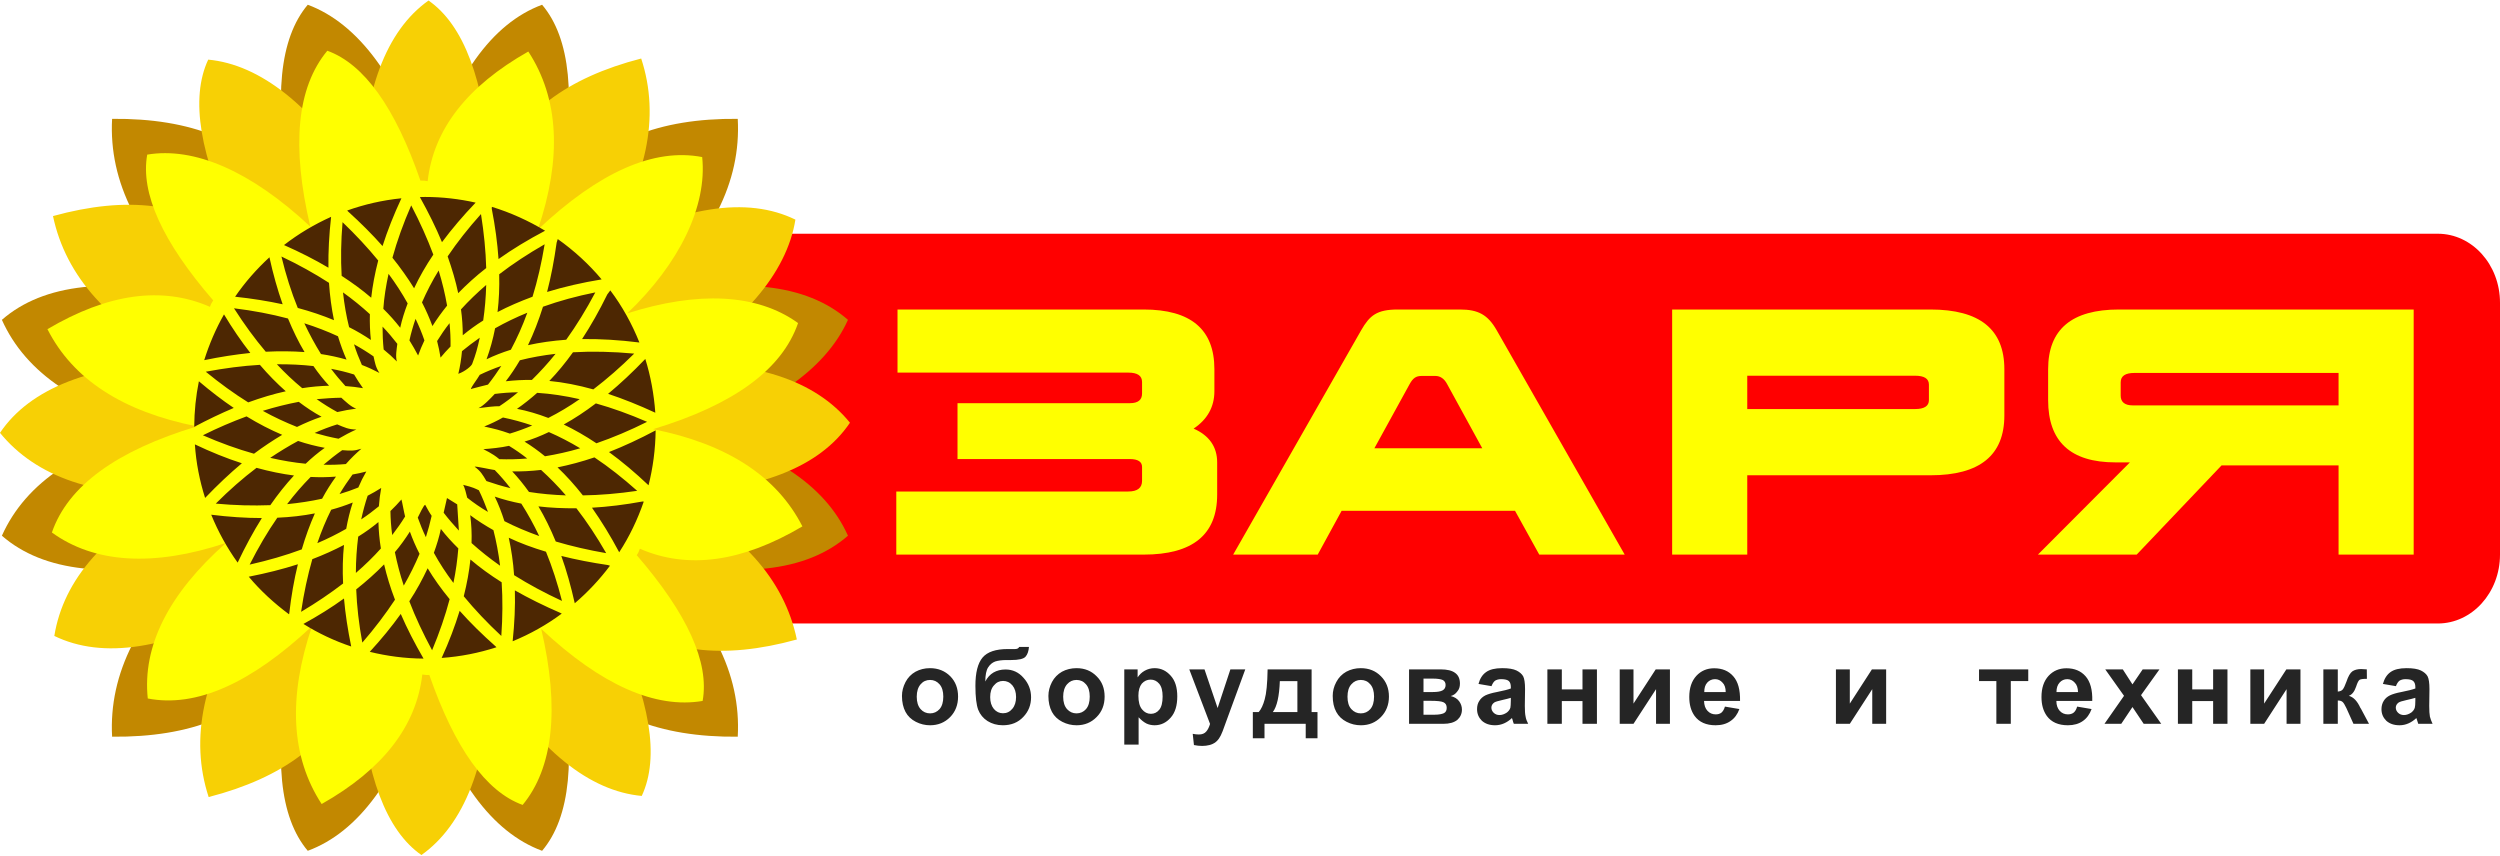 <svg xmlns="http://www.w3.org/2000/svg" xml:space="preserve" width="225px" height="77px" version="1.1" style="shape-rendering:geometricPrecision; text-rendering:geometricPrecision; image-rendering:optimizeQuality; fill-rule:evenodd; clip-rule:evenodd" viewBox="0 0 225.01 76.91"  xmlns:xlink="http://www.w3.org/1999/xlink">
 <defs>
  <style type="text/css">
   <![CDATA[
    .fil4 {fill:#4D2702}
    .fil1 {fill:#C28800}
    .fil2 {fill:#F7D005}
    .fil0 {fill:red}
    .fil3 {fill:yellow}
    .fil6 {fill:#252525;fill-rule:nonzero}
    .fil5 {fill:yellow;fill-rule:nonzero}
	
@keyframes rotate {
from { transform: rotate(0deg); }
  to { transform: rotate(360deg); }
}
  
.fil4 {
-webkit-animation: rotate 5s linear infinite;
animation: rotate 5s linear infinite;
  transform-box: fill-box;
  transform-origin: center
} 

@keyframes rotates {
from { transform: rotate(360deg); }
  to { transform: rotate(0deg); }
}
  
.fil3 {
-webkit-animation: rotates 5s linear infinite;
animation: rotates 5s linear infinite;
  transform-box: fill-box;
  transform-origin: center
}

@keyframes rotatem {
from { transform: rotate(180deg); }
  to { transform: rotate(0deg); }
}
  
.fil2 {
-webkit-animation: rotatem 5s linear infinite;
animation: rotatem 5s linear infinite;
  transform-box: fill-box;
  transform-origin: center
}

   ]]>
  </style>
 </defs>
 <g id="lay_x0020_1">
  <g id="_879162640">
   <path class="fil0" d="M55.46 20.99l163.95 0c3.09,0 5.6,2.78 5.6,6.21l0 22.67c0,3.42 -2.51,6.2 -5.6,6.2l-163.95 0c-3.09,0 -5.6,-2.78 -5.6,-6.2l0 -22.67c0,-3.43 2.51,-6.21 5.6,-6.21z"/>
   <path class="fil1" d="M61.81 38.66c7.11,-1.72 12.48,-5.36 14.51,-9.92 -3.75,-3.27 -9.78,-3.93 -18.1,-1.97 5.76,-5.06 8.5,-10.44 8.18,-16.12 -7.12,-0.07 -12.26,2.02 -15.41,6.28 -0.17,-0.17 -0.37,-0.3 -0.6,-0.41 1.48,-7.74 0.96,-13.12 -1.6,-16.14 -4.53,1.68 -8,6.54 -10.4,14.59 -2.43,-7.96 -6.19,-12.92 -10.69,-14.59 -2.55,3.02 -3.08,8.4 -1.6,16.14 -0.22,0.11 -0.43,0.24 -0.59,0.41 -3.16,-4.26 -8.29,-6.35 -15.42,-6.28 -0.31,5.68 2.42,11.06 8.19,16.12 -8.32,-1.96 -14.36,-1.3 -18.11,1.97 2.15,4.81 7.1,8.18 14.75,9.74 -7.68,1.57 -12.59,4.87 -14.75,9.69 3.75,3.27 9.79,3.93 18.11,1.97 -5.77,5.06 -8.5,10.44 -8.19,16.12 7.13,0.07 12.26,-2.02 15.42,-6.28 0.16,0.17 0.37,0.3 0.59,0.41 -1.48,7.74 -0.95,13.12 1.6,16.14 4.52,-1.67 8.15,-6.5 10.56,-14.52 2.42,8.02 6.02,12.85 10.53,14.52 2.56,-3.02 3.08,-8.4 1.6,-16.14 0.23,-0.11 0.43,-0.24 0.6,-0.41 3.15,4.26 8.29,6.35 15.41,6.28 0.32,-5.68 -2.42,-11.06 -8.18,-16.12 8.32,1.96 14.35,1.3 18.1,-1.97 -2.09,-4.68 -7.17,-7.89 -14.51,-9.51z"/>
   <path class="fil2" d="M60.46 32.71c6.25,-3.4 10.37,-8.18 11.13,-12.99 -4.35,-2.12 -10.19,-1.22 -17.52,2.71 4.16,-6.2 5.37,-11.95 3.64,-17.21 -6.72,1.73 -11.02,4.99 -12.91,9.79 -0.2,-0.11 -0.42,-0.19 -0.66,-0.23 -0.56,-7.65 -2.41,-12.58 -5.57,-14.78 -3.84,2.72 -5.87,8.17 -6.11,16.34 -4.29,-6.87 -9.07,-10.59 -13.72,-11.02 -1.63,3.48 -0.78,8.67 2.56,15.57 -0.18,0.17 -0.33,0.35 -0.45,0.54 -4.04,-3.21 -9.39,-3.88 -16.08,-2.03 1.15,5.43 5.06,9.79 11.76,13.09 -8.32,0.26 -13.82,2.4 -16.53,6.42 3.24,3.98 8.74,5.9 16.33,5.44 -6.83,3.41 -10.62,7.75 -11.44,12.84 4.36,2.12 10.2,1.22 17.53,-2.71 -4.15,6.21 -5.36,11.95 -3.64,17.21 6.72,-1.73 11.02,-4.99 12.91,-9.79 0.2,0.11 0.43,0.19 0.67,0.23 0.55,7.66 2.41,12.58 5.57,14.78 3.82,-2.71 6.02,-8.17 6.27,-16.31 4.29,6.92 8.88,10.56 13.56,10.99 1.63,-3.48 0.78,-8.67 -2.57,-15.57 0.18,-0.17 0.34,-0.34 0.46,-0.54 4.03,3.21 9.39,3.88 16.07,2.03 -1.14,-5.43 -5.05,-9.79 -11.75,-13.09 8.31,-0.26 13.82,-2.4 16.53,-6.42 -3.15,-3.88 -8.73,-5.62 -16.04,-5.29z"/>
   <path class="fil3" d="M56.45 28.16c4.7,-4.47 7.21,-9.65 6.75,-14.07 -4.34,-0.84 -9.27,1.33 -14.79,6.53 2.18,-6.45 1.9,-11.8 -0.86,-16.03 -5.51,3.12 -8.53,7 -9.06,11.67 -0.21,-0.05 -0.41,-0.06 -0.65,-0.05 -2.28,-6.6 -5.08,-10.5 -8.38,-11.69 -2.74,3.3 -3.25,8.57 -1.53,15.83 -5.4,-5.05 -10.48,-7.19 -14.68,-6.48 -0.62,3.46 1.36,7.83 5.94,13.12 -0.13,0.18 -0.23,0.38 -0.29,0.58 -4.31,-1.88 -9.18,-1.21 -14.63,2.01 2.29,4.51 6.77,7.42 13.45,8.75 -7.26,2.19 -11.61,5.37 -13.05,9.55 3.79,2.75 9.09,3.13 15.67,0.94 -5.21,4.61 -7.53,9.33 -7.04,14 4.33,0.84 9.26,-1.33 14.79,-6.52 -2.19,6.44 -1.9,11.79 0.86,16.02 5.5,-3.11 8.52,-6.99 9.06,-11.66 0.2,0.04 0.41,0.06 0.63,0.04 2.3,6.6 5.09,10.5 8.4,11.7 2.72,-3.29 3.37,-8.62 1.67,-15.85 5.41,5.09 10.32,7.21 14.53,6.49 0.62,-3.46 -1.36,-7.83 -5.93,-13.12 0.13,-0.18 0.22,-0.38 0.28,-0.58 4.31,1.88 9.19,1.21 14.63,-2.01 -2.29,-4.5 -6.77,-7.42 -13.44,-8.75 7.26,-2.19 11.61,-5.37 13.05,-9.55 -3.7,-2.67 -9.03,-2.89 -15.38,-0.87l0 0z"/>
   <path class="fil4" d="M38.25 17.68c1.56,0 3.09,0.18 4.56,0.51 -1.15,1.2 -2.15,2.38 -3.03,3.56 -0.54,-1.31 -1.21,-2.66 -1.99,-4.06 0.15,0 0.3,-0.01 0.46,-0.01l0 0zm6.02 0.89c1.69,0.52 3.3,1.25 4.79,2.15 -1.54,0.81 -2.94,1.66 -4.19,2.55 -0.1,-1.44 -0.3,-2.95 -0.61,-4.53 0.01,-0.06 0.01,-0.11 0.01,-0.17zm5.93 2.9c1.47,1.04 2.8,2.26 3.95,3.63 -1.77,0.29 -3.41,0.67 -4.91,1.13 0.36,-1.38 0.64,-2.86 0.86,-4.44 0.03,-0.12 0.07,-0.23 0.1,-0.32l0 0zm4.73 4.62c1.07,1.42 1.95,3.01 2.62,4.69 -1.82,-0.23 -3.55,-0.33 -5.16,-0.31 0.79,-1.21 1.55,-2.55 2.27,-4.02 0.1,-0.14 0.2,-0.26 0.27,-0.36zm3.15 6.17c0.48,1.54 0.78,3.17 0.9,4.84 -1.47,-0.68 -2.89,-1.25 -4.25,-1.7 1.11,-0.92 2.22,-1.96 3.33,-3.12l0.02 -0.02zm0.93 6.43c-0.02,1.7 -0.24,3.36 -0.64,4.94 -1.19,-1.13 -2.38,-2.13 -3.56,-2.99 1.35,-0.53 2.75,-1.18 4.18,-1.94l0.02 -0.01 0 0zm-1.07 6.41c-0.56,1.62 -1.29,3.15 -2.21,4.56 -0.78,-1.47 -1.6,-2.8 -2.45,-4.01 1.44,-0.08 2.96,-0.27 4.55,-0.56l0.11 0.01zm-3.04 5.77c-0.93,1.24 -2,2.38 -3.17,3.38 -0.34,-1.52 -0.74,-2.95 -1.21,-4.26 1.31,0.33 2.7,0.6 4.19,0.82 0.07,0.02 0.13,0.04 0.19,0.06l0 0zm-4.34 4.31c-1.36,1.01 -2.84,1.84 -4.42,2.49 0.17,-1.62 0.24,-3.15 0.2,-4.58 1.25,0.71 2.62,1.39 4.1,2.03l0.12 0.06zm-5.88 3.03c-1.57,0.51 -3.22,0.84 -4.93,0.96 0.67,-1.46 1.2,-2.87 1.62,-4.24 0.96,1.08 2.05,2.15 3.27,3.23l0.04 0.05 0 0zm-6.56 1.02c-1.67,-0.01 -3.3,-0.23 -4.84,-0.61 1.05,-1.14 1.98,-2.28 2.79,-3.41 0.56,1.3 1.25,2.64 2.05,4.02l0 0zm-6.51 -1.09c-1.52,-0.51 -2.96,-1.19 -4.3,-2.03 1.33,-0.73 2.55,-1.49 3.65,-2.29 0.12,1.37 0.34,2.81 0.65,4.32l0 0zm-5.6 -2.9c-1.33,-0.99 -2.56,-2.11 -3.62,-3.38 1.58,-0.31 3.05,-0.68 4.42,-1.12 -0.34,1.38 -0.6,2.87 -0.78,4.45l-0.02 0.05zm-4.62 -4.65c-0.95,-1.32 -1.75,-2.77 -2.38,-4.31 1.6,0.2 3.12,0.3 4.56,0.3 -0.77,1.22 -1.49,2.56 -2.18,4.01l0 0zm-2.93 -5.82c-0.49,-1.54 -0.81,-3.15 -0.92,-4.82 1.45,0.69 2.86,1.26 4.23,1.7 -1.1,0.92 -2.2,1.96 -3.31,3.12zm-0.98 -6.4c0.01,-1.4 0.15,-2.77 0.42,-4.1 1.06,0.9 2.1,1.7 3.14,2.4 -1.16,0.49 -2.33,1.05 -3.54,1.69l-0.02 0.01 0 0zm0.9 -6c0.45,-1.44 1.05,-2.83 1.78,-4.12 0.76,1.27 1.55,2.42 2.37,3.47 -1.33,0.14 -2.71,0.35 -4.15,0.65zm2.78 -5.71c0.89,-1.3 1.93,-2.48 3.09,-3.55 0.33,1.51 0.73,2.93 1.19,4.23 -1.34,-0.29 -2.77,-0.52 -4.28,-0.68zm4.4 -4.65c1.3,-1.01 2.73,-1.86 4.24,-2.54 -0.18,1.62 -0.26,3.14 -0.24,4.58 -1.21,-0.72 -2.55,-1.4 -4,-2.04zm5.69 -3.11c1.54,-0.55 3.19,-0.93 4.88,-1.1 -0.69,1.48 -1.26,2.92 -1.7,4.3 -0.92,-1.04 -1.96,-2.08 -3.11,-3.12l-0.07 -0.08 0 0zm10.33 12.66c0.51,-0.42 1.05,-0.83 1.6,-1.21 -0.21,0.96 -0.35,1.48 -0.68,2.35 -0.06,0.19 -0.63,0.68 -1.25,0.9 0.16,-0.67 0.27,-1.35 0.33,-2.04zm1.6 2.13c0.62,-0.3 1.27,-0.57 1.94,-0.8 -0.38,0.58 -0.77,1.14 -1.2,1.68 -0.2,0.04 -1.24,0.32 -1.44,0.37 -0.38,0.24 0.57,-0.98 0.7,-1.25l0 0zm-0.12 3c0.45,-0.19 1.13,-0.92 1.47,-1.28 0.69,-0.09 1.39,-0.14 2.09,-0.15 -0.54,0.46 -1.1,0.88 -1.68,1.26 -0.3,-0.03 -1.36,0.1 -1.88,0.17zm-0.34 5.27c0.55,0.41 0.71,0.7 1.06,1.29 0.69,0.24 1.41,0.46 2.16,0.64 -0.45,-0.58 -0.91,-1.12 -1.41,-1.63 -0.23,-0.02 -1.78,-0.37 -1.81,-0.3l0 0zm-1.04 1.63c0.16,0.24 0.29,0.86 0.37,1.16 0.58,0.46 1.2,0.89 1.87,1.28 -0.25,-0.67 -0.51,-1.32 -0.82,-1.95 -0.35,-0.16 -0.48,-0.26 -1.42,-0.49l0 0zm-1.45 1.19l-0.3 1.32c0.42,0.55 0.88,1.08 1.37,1.61l-0.15 -2.36 -0.92 -0.57zm-1.97 0.61c-0.11,0.01 -0.49,0.8 -0.66,1.15 0.21,0.58 0.45,1.18 0.73,1.76 0.2,-0.63 0.38,-1.28 0.52,-1.92 -0.22,-0.32 -0.4,-0.66 -0.58,-0.99l-0.01 0zm-2.13 -0.48c-0.27,0.32 -0.68,0.74 -0.99,1.04 0.01,0.72 0.06,1.43 0.16,2.16 0.42,-0.55 0.81,-1.1 1.16,-1.67 -0.09,-0.32 -0.27,-1.36 -0.33,-1.53zm14.83 -14.38c-1.21,0.09 -2.37,0.25 -3.44,0.49 0.51,-1.06 0.96,-2.22 1.35,-3.46 1.45,-0.52 3.02,-0.95 4.71,-1.29 -0.82,1.55 -1.7,2.98 -2.62,4.26zm-3.03 -3.87c-1.13,0.42 -2.18,0.87 -3.15,1.38 0.13,-1.08 0.18,-2.2 0.15,-3.4 1.22,-0.94 2.59,-1.84 4.09,-2.7 -0.28,1.69 -0.64,3.26 -1.09,4.72l0 0zm-4.44 2.14c-0.66,0.41 -1.27,0.86 -1.84,1.33 0,-0.76 -0.05,-1.54 -0.16,-2.33 0.69,-0.76 1.45,-1.49 2.27,-2.2 -0.03,1.11 -0.12,2.17 -0.27,3.2l0 0zm-2.94 2.34c-0.32,0.32 -0.62,0.66 -0.9,1 -0.08,-0.5 -0.18,-1 -0.31,-1.49 0.34,-0.55 0.71,-1.09 1.12,-1.61 0.07,0.71 0.1,1.41 0.09,2.1zm4.01 -1.64c0.9,-0.51 1.87,-0.98 2.9,-1.4 -0.43,1.19 -0.93,2.3 -1.48,3.33 -0.77,0.24 -1.51,0.53 -2.19,0.86 0.32,-0.88 0.58,-1.81 0.77,-2.79zm5.44 2.3c-0.68,0.85 -1.4,1.63 -2.13,2.35 -0.81,-0.01 -1.59,0.03 -2.35,0.12 0.45,-0.58 0.87,-1.21 1.27,-1.89 1.02,-0.26 2.09,-0.45 3.21,-0.58zm-6.42 6.54c0.58,-0.23 1.14,-0.5 1.69,-0.81 0.88,0.18 1.75,0.42 2.63,0.72 -0.66,0.28 -1.34,0.53 -2.01,0.73 -0.98,-0.34 -1.22,-0.39 -2.31,-0.64zm2.95 -1.59c0.62,-0.43 1.22,-0.91 1.82,-1.44 1.23,0.08 2.51,0.27 3.82,0.57 -0.93,0.65 -1.87,1.21 -2.82,1.69 -0.94,-0.36 -1.88,-0.64 -2.82,-0.82l0 0zm2.91 -2.51c0.74,-0.77 1.45,-1.63 2.13,-2.58 1.73,-0.1 3.56,-0.06 5.51,0.12 -1.22,1.21 -2.45,2.28 -3.68,3.22 -1.36,-0.38 -2.69,-0.64 -3.96,-0.76l0 0zm-5.68 -10.16c-0.94,0.73 -1.77,1.49 -2.52,2.26 -0.22,-1.07 -0.55,-2.17 -0.95,-3.31 0.85,-1.26 1.85,-2.53 3,-3.81 0.27,1.71 0.43,3.32 0.47,4.86l0 0zm-3.52 3.38c-0.49,0.61 -0.93,1.22 -1.32,1.84 -0.26,-0.7 -0.57,-1.42 -0.94,-2.13 0.42,-0.95 0.91,-1.92 1.5,-2.87 0.33,1.07 0.58,2.13 0.76,3.16l0 0zm-2.04 3.13c-0.21,0.45 -0.41,0.9 -0.57,1.36 -0.24,-0.46 -0.5,-0.91 -0.78,-1.36 0.14,-0.64 0.33,-1.3 0.55,-1.94 0.31,0.64 0.58,1.3 0.8,1.94l0 0zm-2.48 1.9c-0.37,-0.38 -0.77,-0.74 -1.19,-1.08 -0.07,-0.68 -0.1,-1.37 -0.1,-2.06 0.48,0.5 0.92,1.02 1.33,1.55 -0.06,0.5 -0.18,1.11 -0.04,1.59l0 0zm0.3 -3.04c-0.46,-0.59 -0.96,-1.15 -1.52,-1.7 0.07,-1.03 0.24,-2.08 0.47,-3.15 0.65,0.88 1.22,1.76 1.72,2.66 -0.28,0.73 -0.51,1.46 -0.67,2.19zm1.25 -3.55c-0.56,-0.91 -1.21,-1.83 -1.95,-2.75 0.42,-1.52 0.98,-3.09 1.69,-4.71 0.79,1.51 1.45,2.99 1.99,4.43 -0.68,1.01 -1.26,2.02 -1.73,3.03zm-3.12 7.62c-0.51,-0.27 -1.03,-0.51 -1.58,-0.72 -0.27,-0.61 -0.51,-1.22 -0.71,-1.86 0.62,0.34 1.2,0.7 1.76,1.09 0.13,0.58 0.19,0.99 0.53,1.49l0 0zm-0.77 -2.97c-0.61,-0.41 -1.26,-0.8 -1.96,-1.15 -0.25,-1 -0.43,-2.04 -0.55,-3.13 0.88,0.63 1.68,1.28 2.42,1.96 -0.02,0.8 0.01,1.57 0.09,2.32zm0.03 -3.8c-0.8,-0.69 -1.69,-1.34 -2.66,-1.97 -0.09,-1.52 -0.06,-3.13 0.08,-4.83 1.2,1.15 2.27,2.3 3.21,3.45 -0.3,1.16 -0.51,2.27 -0.63,3.35l0 0zm16.61 21.94c-0.47,-1.14 -0.99,-2.2 -1.56,-3.16 1.08,0.13 2.22,0.18 3.42,0.17 0.94,1.21 1.83,2.56 2.68,4.04 -1.61,-0.28 -3.13,-0.63 -4.54,-1.05zm2.44 -4.15c-0.73,-0.93 -1.5,-1.78 -2.28,-2.52 1.07,-0.22 2.18,-0.51 3.32,-0.9 1.29,0.86 2.57,1.87 3.85,3.01 -1.71,0.25 -3.34,0.39 -4.89,0.41zm-3.41 -3.52c-0.6,-0.49 -1.21,-0.93 -1.84,-1.32 0.73,-0.22 1.46,-0.51 2.19,-0.86 0.94,0.41 1.89,0.9 2.82,1.46 -1.08,0.32 -2.14,0.55 -3.17,0.72l0 0zm-3.24 -0.94c0.56,0.34 1.11,0.72 1.64,1.14 -0.85,0.07 -1.69,0.09 -2.51,0.06 -0.64,-0.55 -1.38,-0.85 -1.44,-0.9 0.69,-0.05 1.61,-0.14 2.31,-0.3l0 0zm2.89 2.17c0.76,0.69 1.51,1.45 2.23,2.29 -1.15,-0.04 -2.26,-0.14 -3.32,-0.31 -0.48,-0.67 -0.98,-1.29 -1.51,-1.85 0.84,0.02 1.7,-0.03 2.6,-0.13l0 0zm-0.17 5.95c-1.11,-0.4 -2.16,-0.84 -3.13,-1.34 -0.25,-0.78 -0.53,-1.51 -0.87,-2.21 0.76,0.26 1.56,0.47 2.39,0.63 0.58,0.91 1.12,1.88 1.61,2.92zm-6.21 -1.88c0.65,0.49 1.35,0.93 2.09,1.35 0.26,1.01 0.46,2.09 0.6,3.2 -0.93,-0.65 -1.78,-1.33 -2.57,-2.04 0.03,-0.86 -0.01,-1.7 -0.12,-2.51zm3.47 2.03c1.03,0.49 2.15,0.9 3.35,1.26 0.56,1.37 1.04,2.85 1.44,4.43 -1.56,-0.72 -3,-1.5 -4.31,-2.32 -0.08,-1.19 -0.25,-2.31 -0.48,-3.37l0 0zm7.89 -8.5c-0.98,-0.66 -1.97,-1.22 -2.94,-1.69 0.96,-0.53 1.93,-1.17 2.89,-1.9 1.49,0.42 3.02,0.97 4.61,1.66 -1.56,0.78 -3.08,1.42 -4.56,1.93l0 0zm-21.62 13.15c0.92,-0.73 1.76,-1.48 2.51,-2.25 0.24,1.03 0.56,2.09 0.98,3.18 -0.85,1.28 -1.82,2.57 -2.94,3.86 -0.31,-1.67 -0.49,-3.27 -0.55,-4.79zm0.19 -9.17c-0.55,0.22 -1.11,0.42 -1.69,0.59 0.37,-0.62 0.76,-1.2 1.17,-1.76 0.42,-0.07 0.83,-0.16 1.24,-0.27 -0.27,0.46 -0.51,0.94 -0.72,1.44l0 0zm4.59 10.24c0.65,-0.99 1.19,-1.99 1.65,-2.97 0.56,0.93 1.22,1.86 1.98,2.78 -0.39,1.48 -0.92,3.02 -1.58,4.6 -0.81,-1.51 -1.5,-2.97 -2.05,-4.41zm2.21 -4.36c0.26,-0.72 0.48,-1.43 0.63,-2.15 0.47,0.61 0.99,1.18 1.57,1.75 -0.08,1.01 -0.22,2.05 -0.44,3.11 -0.67,-0.89 -1.26,-1.79 -1.76,-2.71l0 0zm-1.29 0.09c-0.4,0.95 -0.87,1.9 -1.42,2.86 -0.34,-1.02 -0.6,-2.03 -0.8,-3.01 0.51,-0.6 0.95,-1.22 1.35,-1.85 0.24,0.67 0.53,1.34 0.87,2zm-5.73 1.72c0,-1.14 0.08,-2.23 0.21,-3.27 0.66,-0.41 1.26,-0.84 1.82,-1.31 0.02,0.78 0.09,1.57 0.22,2.38 -0.68,0.76 -1.43,1.49 -2.25,2.2l0 0zm0.48 -4.82c0.16,-0.73 0.35,-1.44 0.58,-2.13 0.42,-0.21 0.82,-0.45 1.22,-0.7 -0.1,0.54 -0.17,1.09 -0.21,1.65 -0.5,0.41 -1.03,0.81 -1.59,1.18l0 0zm-0.76 -1.52c-0.25,0.76 -0.44,1.54 -0.59,2.37 -0.81,0.46 -1.68,0.9 -2.6,1.29 0.36,-1.06 0.78,-2.07 1.25,-3.01 0.67,-0.18 1.32,-0.4 1.94,-0.65l0 0zm-0.79 3.82c-0.11,1.09 -0.14,2.25 -0.08,3.47 -1.15,0.88 -2.4,1.73 -3.78,2.55 0.25,-1.69 0.59,-3.27 1.01,-4.74 1.02,-0.39 1.97,-0.82 2.85,-1.28l0 0zm10.78 4.62c0.29,-1.15 0.49,-2.25 0.6,-3.31 0.84,0.72 1.78,1.4 2.81,2.05 0.1,1.52 0.09,3.13 -0.03,4.83 -1.27,-1.18 -2.4,-2.38 -3.38,-3.57l0 0zm-19.55 -16.19c1.08,0.66 2.15,1.21 3.21,1.66 -0.84,0.5 -1.7,1.07 -2.54,1.7 -1.49,-0.42 -3.02,-0.97 -4.6,-1.66 1.34,-0.67 2.66,-1.23 3.93,-1.7zm8.9 -2.73c-0.45,-0.49 -0.88,-1 -1.29,-1.55 0.72,0.13 1.4,0.3 2.07,0.51 0.25,0.42 0.51,0.83 0.8,1.23 -0.52,-0.09 -1.05,-0.15 -1.58,-0.19l0 0zm-8 7.36c1.16,0.32 2.28,0.55 3.37,0.69 -0.74,0.8 -1.45,1.69 -2.13,2.67 -1.55,0.06 -3.19,0.02 -4.91,-0.14 1.22,-1.22 2.44,-2.29 3.67,-3.22zm4.87 0.82c0.77,0.04 1.54,0.03 2.28,-0.03 -0.45,0.62 -0.87,1.28 -1.25,1.99 -1,0.22 -2.05,0.38 -3.15,0.49 0.68,-0.9 1.39,-1.71 2.12,-2.45zm3.17 -1.16c-0.65,0.06 -1.32,0.08 -2.01,0.06 0.55,-0.47 1.11,-0.91 1.68,-1.31 0.75,0.05 1.03,0.09 1.73,-0.13 -0.49,0.42 -0.96,0.88 -1.4,1.38zm-3.62 -0.03c-1.04,-0.1 -2.1,-0.28 -3.19,-0.53 0.84,-0.56 1.67,-1.07 2.51,-1.52 0.8,0.27 1.6,0.47 2.4,0.62 -0.6,0.43 -1.17,0.9 -1.72,1.43zm-3.86 -4.76c1.1,-0.34 2.19,-0.61 3.24,-0.81 0.67,0.51 1.35,0.96 2.05,1.34 -0.74,0.25 -1.47,0.56 -2.21,0.92 -1.01,-0.4 -2.05,-0.88 -3.08,-1.45l0 0zm4.85 -1.05c0.76,-0.07 1.5,-0.12 2.22,-0.13 0.38,0.34 0.86,0.82 1.34,0.98 -0.56,0.07 -1.13,0.18 -1.7,0.31 -0.63,-0.34 -1.25,-0.73 -1.86,-1.16zm1.12 -1.21c-0.79,0.02 -1.6,0.09 -2.42,0.22 -0.79,-0.65 -1.54,-1.36 -2.28,-2.15 1.14,-0.01 2.23,0.04 3.29,0.16 0.44,0.64 0.91,1.23 1.41,1.77l0 0zm-3.9 0.5c-1.1,0.24 -2.22,0.58 -3.38,1 -1.27,-0.79 -2.54,-1.71 -3.82,-2.76 1.7,-0.32 3.32,-0.53 4.87,-0.62 0.75,0.88 1.53,1.67 2.33,2.38zm-0.76 11.38c1.19,-0.05 2.31,-0.18 3.38,-0.39 -0.45,1.01 -0.84,2.08 -1.18,3.24 -1.45,0.54 -3.01,0.99 -4.69,1.37 0.78,-1.54 1.6,-2.94 2.49,-4.22zm3.36 -7.63c0.67,-0.3 1.35,-0.56 2.03,-0.77 0.65,0.27 1.02,0.46 1.72,0.46 -0.54,0.24 -1.07,0.52 -1.6,0.83 -0.71,-0.13 -1.43,-0.31 -2.15,-0.52l0 0zm-2.4 -10.3c0.45,1.09 0.94,2.1 1.49,3.02 -1.11,-0.08 -2.27,-0.09 -3.49,-0.03 -0.99,-1.17 -1.95,-2.48 -2.86,-3.91 1.73,0.21 3.35,0.52 4.86,0.92zm1.47 0.43c1.07,0.34 2.08,0.73 3.03,1.17 0.22,0.73 0.48,1.44 0.77,2.1 -0.73,-0.21 -1.5,-0.38 -2.3,-0.5 -0.54,-0.87 -1.04,-1.79 -1.5,-2.77zm2.67 -0.28c-1.01,-0.42 -2.1,-0.79 -3.26,-1.1 -0.58,-1.42 -1.07,-2.97 -1.47,-4.63 1.56,0.74 2.98,1.53 4.28,2.37 0.08,1.18 0.23,2.3 0.45,3.36z"/>
   <path class="fil5" d="M109.3 33.18c0,-3.58 -2.12,-5.37 -6.37,-5.37l-22.15 0 0 5.68 20.77 0c0.83,0 1.24,0.28 1.24,0.85l0 1.03c0,0.57 -0.36,0.87 -1.08,0.87l-15.53 0 0 5.03 15.51 0c0.74,0 1.1,0.25 1.1,0.71l0 1.25c0,0.63 -0.41,0.96 -1.24,0.96l-20.88 0 0 5.68 22.26 0c4.41,0 6.62,-1.79 6.62,-5.4l0 -2.9c0,-1.4 -0.72,-2.43 -2.12,-3.04 1.23,-0.82 1.87,-1.95 1.87,-3.36l0 -1.99 0 0zm25.41 -3.5c-0.8,-1.4 -1.66,-1.87 -3.31,-1.87l-5.58 0c-1.9,0 -2.54,0.53 -3.31,1.87l-11.52 20.19 7.61 0 2.15 -3.94 15.61 0 2.18 3.94 7.69 0 -11.52 -20.19 0 0zm-5.52 4.11c0.44,0 0.8,0.25 1.05,0.72l3.17 5.79 -9.71 0 3.17 -5.77c0.29,-0.52 0.55,-0.74 1.08,-0.74l1.24 0 0 0zm51.21 -0.61c0,-3.58 -2.21,-5.37 -6.65,-5.37l-23.25 0 0 22.06 6.76 0 0 -7.14 16.49 0c4.44,0 6.65,-1.8 6.65,-5.38l0 -4.17 0 0zm-8.03 0.59c0.83,0 1.24,0.27 1.24,0.8l0 1.4c0,0.52 -0.41,0.8 -1.24,0.8l-15.11 0 0 -3 15.11 0zm44.87 -5.96l-26.53 0c-4.25,0 -6.37,1.79 -6.37,5.37l0 2.79c0,3.72 2.01,5.6 6.06,5.6l1.3 0 -8.28 8.3 8.89 0 7.64 -8.03 10.53 0 0 8.03 6.76 0 0 -22.06 0 0zm-6.76 5.71l0 2.92 -18.53 0c-0.72,0 -1.08,-0.31 -1.08,-0.88l0 -1.19c0,-0.58 0.42,-0.85 1.24,-0.85l18.37 0z"/>
   <path class="fil6" d="M81.18 62.59c0,-0.43 0.11,-0.84 0.32,-1.25 0.21,-0.4 0.51,-0.71 0.9,-0.93 0.39,-0.21 0.82,-0.32 1.3,-0.32 0.74,0 1.35,0.25 1.83,0.73 0.47,0.48 0.7,1.09 0.7,1.83 0,0.74 -0.24,1.36 -0.71,1.84 -0.48,0.49 -1.09,0.74 -1.81,0.74 -0.44,0 -0.87,-0.1 -1.28,-0.31 -0.41,-0.21 -0.72,-0.5 -0.93,-0.89 -0.21,-0.4 -0.32,-0.87 -0.32,-1.44zm1.33 0.07c0,0.49 0.12,0.86 0.35,1.12 0.22,0.25 0.51,0.38 0.85,0.38 0.34,0 0.62,-0.13 0.85,-0.38 0.23,-0.26 0.34,-0.64 0.34,-1.13 0,-0.48 -0.11,-0.85 -0.34,-1.11 -0.23,-0.26 -0.51,-0.39 -0.85,-0.39 -0.34,0 -0.63,0.13 -0.85,0.39 -0.23,0.26 -0.35,0.64 -0.35,1.12l0 0zm9.22 -4.48l0.88 0c-0.03,0.38 -0.13,0.68 -0.31,0.88 -0.18,0.2 -0.61,0.3 -1.31,0.3 -0.09,0 -0.16,0 -0.25,0l-0.16 0c-0.42,0 -0.75,0.05 -1.01,0.13 -0.26,0.1 -0.47,0.27 -0.64,0.54 -0.16,0.25 -0.25,0.68 -0.25,1.26 0.19,-0.36 0.43,-0.63 0.74,-0.81 0.3,-0.17 0.66,-0.27 1.08,-0.27 0.64,0 1.19,0.25 1.63,0.76 0.45,0.5 0.67,1.09 0.67,1.74 0,0.69 -0.23,1.28 -0.7,1.77 -0.47,0.5 -1.08,0.75 -1.84,0.75 -0.52,0 -0.98,-0.13 -1.38,-0.38 -0.39,-0.25 -0.67,-0.59 -0.84,-1.02 -0.16,-0.43 -0.25,-1.15 -0.25,-2.15 0,-1.18 0.21,-2.02 0.64,-2.54 0.44,-0.52 1.2,-0.77 2.28,-0.77l0.65 0c0.19,0 0.31,-0.06 0.37,-0.19l0 0zm-2.61 4.51c0,0.45 0.11,0.8 0.33,1.07 0.22,0.26 0.5,0.39 0.82,0.39 0.34,0 0.62,-0.13 0.85,-0.41 0.22,-0.26 0.33,-0.62 0.33,-1.05 0,-0.43 -0.11,-0.78 -0.33,-1.05 -0.23,-0.27 -0.51,-0.4 -0.84,-0.4 -0.32,0 -0.6,0.13 -0.82,0.4 -0.23,0.25 -0.34,0.61 -0.34,1.05l0 0zm5.24 -0.1c0,-0.43 0.11,-0.84 0.32,-1.25 0.21,-0.4 0.52,-0.71 0.9,-0.93 0.39,-0.21 0.83,-0.32 1.31,-0.32 0.74,0 1.34,0.25 1.81,0.73 0.49,0.48 0.72,1.09 0.72,1.83 0,0.74 -0.24,1.36 -0.72,1.84 -0.48,0.49 -1.08,0.74 -1.8,0.74 -0.45,0 -0.88,-0.1 -1.29,-0.31 -0.41,-0.21 -0.72,-0.5 -0.93,-0.89 -0.21,-0.4 -0.32,-0.87 -0.32,-1.44zm1.33 0.07c0,0.49 0.12,0.86 0.35,1.12 0.23,0.25 0.51,0.38 0.85,0.38 0.34,0 0.63,-0.13 0.85,-0.38 0.23,-0.26 0.34,-0.64 0.34,-1.13 0,-0.48 -0.11,-0.85 -0.34,-1.11 -0.22,-0.26 -0.51,-0.39 -0.85,-0.39 -0.34,0 -0.62,0.13 -0.85,0.39 -0.23,0.26 -0.35,0.64 -0.35,1.12l0 0zm5.5 -2.46l1.2 0 0 0.72c0.17,-0.25 0.37,-0.45 0.64,-0.6 0.27,-0.15 0.57,-0.23 0.89,-0.23 0.57,0 1.05,0.23 1.45,0.68 0.4,0.44 0.59,1.06 0.59,1.86 0,0.82 -0.19,1.46 -0.59,1.91 -0.4,0.46 -0.89,0.69 -1.45,0.69 -0.28,0 -0.53,-0.06 -0.74,-0.16 -0.23,-0.12 -0.46,-0.3 -0.7,-0.56l0 2.46 -1.29 0 0 -6.77 0 0zm1.27 2.37c0,0.56 0.11,0.97 0.33,1.23 0.21,0.26 0.48,0.4 0.79,0.4 0.3,0 0.56,-0.12 0.76,-0.37 0.2,-0.24 0.3,-0.64 0.3,-1.19 0,-0.52 -0.1,-0.9 -0.31,-1.15 -0.21,-0.25 -0.47,-0.37 -0.77,-0.37 -0.31,0 -0.57,0.12 -0.79,0.36 -0.2,0.25 -0.31,0.61 -0.31,1.09zm4.58 -2.37l1.37 0 1.18 3.48 1.15 -3.48 1.34 0 -1.73 4.72 -0.31 0.85c-0.11,0.29 -0.22,0.5 -0.33,0.66 -0.1,0.14 -0.22,0.27 -0.35,0.36 -0.14,0.09 -0.3,0.17 -0.5,0.22 -0.2,0.05 -0.42,0.08 -0.66,0.08 -0.25,0 -0.5,-0.03 -0.74,-0.08l-0.11 -1.01c0.2,0.04 0.39,0.06 0.55,0.06 0.3,0 0.52,-0.09 0.67,-0.27 0.15,-0.17 0.26,-0.41 0.34,-0.68l-1.87 -4.91 0 0zm10.48 4.9l-3.71 0 0 1.3 -1.05 0 0 -2.36 0.53 0c0.22,-0.25 0.4,-0.63 0.54,-1.15 0.15,-0.52 0.24,-1.42 0.26,-2.69l3.96 0 0 3.84 0.53 0 0 2.36 -1.06 0 0 -1.3zm-0.75 -1.06l0 -2.78 -1.58 0c-0.05,1.36 -0.26,2.29 -0.63,2.78l2.21 0zm3.18 -1.45c0,-0.43 0.1,-0.84 0.32,-1.25 0.21,-0.4 0.51,-0.71 0.9,-0.93 0.39,-0.21 0.83,-0.32 1.3,-0.32 0.75,0 1.35,0.25 1.82,0.73 0.48,0.48 0.72,1.09 0.72,1.83 0,0.74 -0.25,1.36 -0.72,1.84 -0.48,0.49 -1.08,0.74 -1.8,0.74 -0.46,0 -0.88,-0.1 -1.29,-0.31 -0.41,-0.21 -0.72,-0.5 -0.93,-0.89 -0.22,-0.4 -0.32,-0.87 -0.32,-1.44zm1.33 0.07c0,0.49 0.11,0.86 0.35,1.12 0.23,0.25 0.51,0.38 0.85,0.38 0.34,0 0.63,-0.13 0.85,-0.38 0.23,-0.26 0.34,-0.64 0.34,-1.13 0,-0.48 -0.11,-0.85 -0.34,-1.11 -0.22,-0.26 -0.51,-0.39 -0.85,-0.39 -0.34,0 -0.62,0.13 -0.85,0.39 -0.24,0.26 -0.35,0.64 -0.35,1.12l0 0zm5.54 -2.46l2.84 0c0.58,0 1.02,0.1 1.31,0.32 0.29,0.21 0.43,0.53 0.43,0.96 0,0.28 -0.07,0.52 -0.24,0.71 -0.15,0.21 -0.35,0.35 -0.59,0.41 0.34,0.08 0.59,0.24 0.76,0.47 0.16,0.22 0.25,0.47 0.25,0.75 0,0.38 -0.15,0.69 -0.42,0.93 -0.29,0.23 -0.7,0.35 -1.25,0.35l-3.09 0 0 -4.9 0 0zm1.3 2.04l0.83 0c0.42,0 0.71,-0.05 0.89,-0.15 0.18,-0.1 0.27,-0.27 0.27,-0.48 0,-0.22 -0.09,-0.36 -0.25,-0.45 -0.17,-0.08 -0.48,-0.13 -0.91,-0.13l-0.83 0 0 1.21 0 0zm0 2.04l1.02 0c0.37,0 0.65,-0.06 0.82,-0.14 0.17,-0.09 0.25,-0.25 0.25,-0.48 0,-0.25 -0.1,-0.41 -0.29,-0.5 -0.19,-0.09 -0.57,-0.13 -1.14,-0.13l-0.66 0 0 1.25 0 0zm6.12 -2.57l-1.17 -0.2c0.13,-0.49 0.36,-0.84 0.69,-1.07 0.32,-0.23 0.8,-0.35 1.44,-0.35 0.57,0 1,0.07 1.29,0.21 0.28,0.14 0.48,0.31 0.6,0.52 0.11,0.21 0.17,0.6 0.17,1.16l-0.02 1.51c0,0.43 0.02,0.75 0.07,0.96 0.03,0.2 0.11,0.42 0.23,0.65l-1.29 0c-0.04,-0.09 -0.08,-0.21 -0.12,-0.38 -0.03,-0.08 -0.04,-0.13 -0.05,-0.14 -0.22,0.21 -0.46,0.37 -0.71,0.48 -0.25,0.11 -0.52,0.17 -0.81,0.17 -0.5,0 -0.89,-0.14 -1.19,-0.41 -0.28,-0.28 -0.43,-0.62 -0.43,-1.04 0,-0.28 0.06,-0.53 0.2,-0.74 0.13,-0.22 0.32,-0.38 0.55,-0.5 0.24,-0.11 0.59,-0.22 1.03,-0.3 0.61,-0.12 1.03,-0.23 1.26,-0.32l0 -0.13c0,-0.25 -0.06,-0.43 -0.18,-0.54 -0.12,-0.11 -0.36,-0.17 -0.7,-0.17 -0.23,0 -0.41,0.06 -0.54,0.14 -0.13,0.1 -0.23,0.26 -0.32,0.49l0 0zm1.74 1.05c-0.16,0.05 -0.42,0.12 -0.78,0.2 -0.36,0.08 -0.6,0.15 -0.71,0.22 -0.17,0.12 -0.26,0.28 -0.26,0.46 0,0.18 0.07,0.33 0.21,0.47 0.14,0.13 0.31,0.2 0.52,0.2 0.23,0 0.45,-0.08 0.67,-0.23 0.15,-0.12 0.26,-0.26 0.31,-0.43 0.02,-0.11 0.04,-0.32 0.04,-0.63l0 -0.26 0 0zm3.29 -2.56l1.3 0 0 1.8 1.86 0 0 -1.8 1.3 0 0 4.9 -1.3 0 0 -2.05 -1.86 0 0 2.05 -1.3 0 0 -4.9zm6.51 0l1.24 0 0 3.08 2 -3.08 1.28 0 0 4.9 -1.25 0 0 -3.12 -2.03 3.12 -1.24 0 0 -4.9zm9.47 3.35l1.3 0.22c-0.17,0.47 -0.43,0.83 -0.8,1.08 -0.35,0.25 -0.8,0.38 -1.34,0.38 -0.85,0 -1.48,-0.28 -1.89,-0.84 -0.32,-0.45 -0.48,-1.01 -0.48,-1.7 0,-0.81 0.21,-1.44 0.64,-1.91 0.42,-0.45 0.95,-0.68 1.6,-0.68 0.73,0 1.3,0.24 1.72,0.72 0.43,0.48 0.63,1.22 0.61,2.22l-3.24 0c0.01,0.38 0.11,0.68 0.31,0.89 0.2,0.22 0.45,0.32 0.74,0.32 0.21,0 0.38,-0.05 0.52,-0.16 0.13,-0.12 0.24,-0.29 0.31,-0.54l0 0zm0.07 -1.31c0,-0.37 -0.1,-0.67 -0.29,-0.85 -0.18,-0.2 -0.4,-0.31 -0.67,-0.31 -0.28,0 -0.52,0.11 -0.7,0.31 -0.19,0.21 -0.27,0.49 -0.27,0.85l1.93 0zm9.92 -2.04l1.25 0 0 3.08 1.99 -3.08 1.28 0 0 4.9 -1.25 0 0 -3.12 -2.02 3.12 -1.25 0 0 -4.9zm12.88 0l4.43 0 0 1.05 -1.57 0 0 3.85 -1.3 0 0 -3.85 -1.56 0 0 -1.05zm8.83 3.35l1.3 0.22c-0.17,0.47 -0.43,0.83 -0.79,1.08 -0.35,0.25 -0.81,0.38 -1.34,0.38 -0.86,0 -1.49,-0.28 -1.9,-0.84 -0.32,-0.45 -0.48,-1.01 -0.48,-1.7 0,-0.81 0.21,-1.44 0.64,-1.91 0.42,-0.45 0.95,-0.68 1.61,-0.68 0.72,0 1.3,0.24 1.72,0.72 0.42,0.48 0.63,1.22 0.6,2.22l-3.23 0c0,0.38 0.11,0.68 0.3,0.89 0.2,0.22 0.45,0.32 0.74,0.32 0.21,0 0.38,-0.05 0.52,-0.16 0.14,-0.12 0.24,-0.29 0.31,-0.54l0 0zm0.08 -1.31c-0.01,-0.37 -0.11,-0.67 -0.3,-0.85 -0.18,-0.2 -0.4,-0.31 -0.67,-0.31 -0.28,0 -0.51,0.11 -0.69,0.31 -0.19,0.21 -0.28,0.49 -0.28,0.85l1.94 0zm2.38 2.86l1.76 -2.52 -1.69 -2.38 1.58 0 0.87 1.35 0.92 -1.35 1.51 0 -1.66 2.32 1.82 2.58 -1.58 0 -1.01 -1.51 -1.01 1.51 -1.51 0zm6.61 -4.9l1.29 0 0 1.8 1.88 0 0 -1.8 1.29 0 0 4.9 -1.29 0 0 -2.05 -1.88 0 0 2.05 -1.29 0 0 -4.9zm6.52 0l1.24 0 0 3.08 2 -3.08 1.27 0 0 4.9 -1.25 0 0 -3.12 -2.02 3.12 -1.24 0 0 -4.9zm6.57 0l1.3 0 0 2c0.21,-0.02 0.37,-0.09 0.45,-0.2 0.09,-0.11 0.2,-0.34 0.33,-0.7 0.16,-0.48 0.34,-0.79 0.54,-0.93 0.2,-0.13 0.46,-0.2 0.78,-0.2 0.1,0 0.27,0.01 0.51,0.03l0.01 0.85c-0.35,0 -0.57,0.03 -0.66,0.09 -0.1,0.07 -0.2,0.27 -0.31,0.61 -0.15,0.45 -0.37,0.73 -0.66,0.83 0.42,0.11 0.76,0.47 1.04,1.08 0.02,0.02 0.04,0.06 0.06,0.09l0.72 1.35 -1.4 0 -0.64 -1.42c-0.13,-0.28 -0.25,-0.47 -0.34,-0.55 -0.1,-0.09 -0.25,-0.13 -0.43,-0.13l0 2.1 -1.3 0 0 -4.9zm6.53 1.51l-1.17 -0.2c0.14,-0.49 0.36,-0.84 0.69,-1.07 0.32,-0.23 0.8,-0.35 1.44,-0.35 0.57,0 1,0.07 1.29,0.21 0.28,0.14 0.48,0.31 0.6,0.52 0.11,0.21 0.17,0.6 0.17,1.16l-0.02 1.51c0,0.43 0.02,0.75 0.06,0.96 0.05,0.2 0.13,0.42 0.24,0.65l-1.29 0c-0.03,-0.09 -0.07,-0.21 -0.12,-0.38 -0.02,-0.08 -0.04,-0.13 -0.05,-0.14 -0.22,0.21 -0.46,0.37 -0.71,0.48 -0.25,0.11 -0.52,0.17 -0.8,0.17 -0.51,0 -0.9,-0.14 -1.2,-0.41 -0.28,-0.28 -0.43,-0.62 -0.43,-1.04 0,-0.28 0.07,-0.53 0.2,-0.74 0.13,-0.22 0.32,-0.38 0.56,-0.5 0.23,-0.11 0.58,-0.22 1.02,-0.3 0.62,-0.12 1.03,-0.23 1.27,-0.32l0 -0.13c0,-0.25 -0.07,-0.43 -0.19,-0.54 -0.12,-0.11 -0.35,-0.17 -0.7,-0.17 -0.23,0 -0.41,0.06 -0.54,0.14 -0.13,0.1 -0.23,0.26 -0.32,0.49l0 0zm1.75 1.05c-0.17,0.05 -0.43,0.12 -0.79,0.2 -0.36,0.08 -0.6,0.15 -0.71,0.22 -0.17,0.12 -0.26,0.28 -0.26,0.46 0,0.18 0.07,0.33 0.21,0.47 0.14,0.13 0.31,0.2 0.52,0.2 0.23,0 0.45,-0.08 0.67,-0.23 0.15,-0.12 0.26,-0.26 0.31,-0.43 0.03,-0.11 0.05,-0.32 0.05,-0.63l0 -0.26 0 0z"/>
  </g>
 </g>
</svg>

